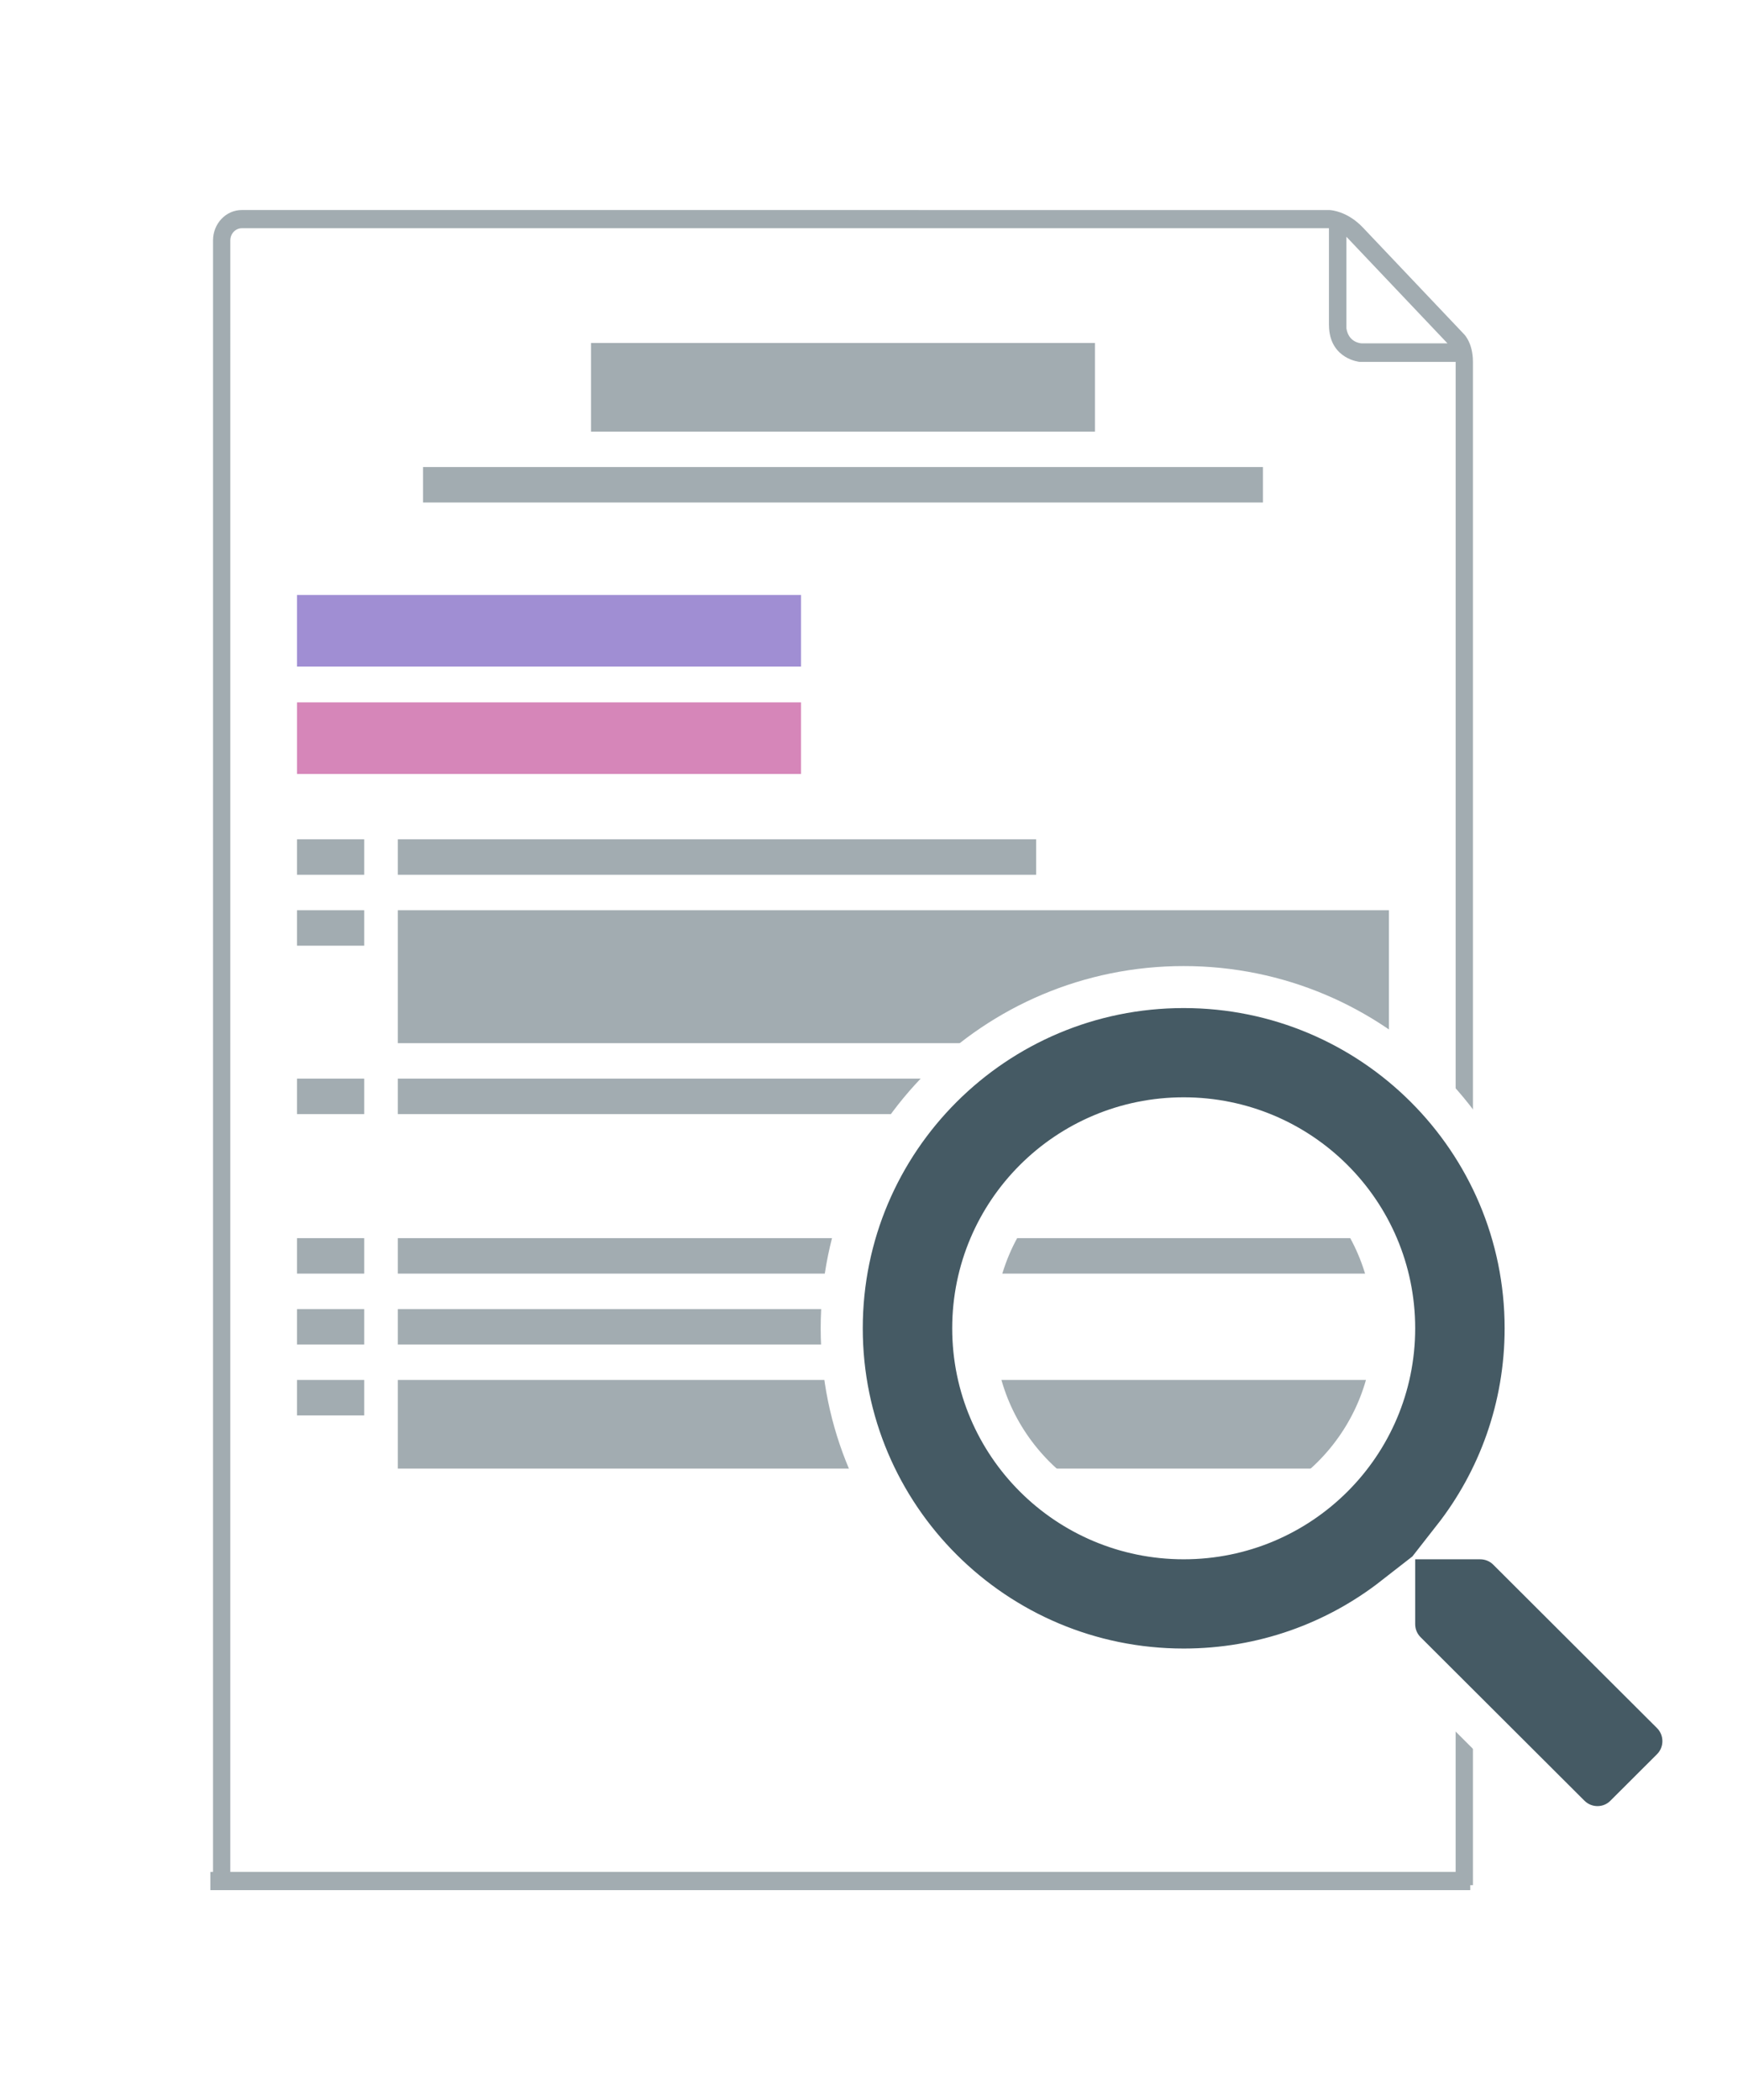 <svg width="205" height="247" xmlns="http://www.w3.org/2000/svg" xmlns:xlink="http://www.w3.org/1999/xlink" overflow="hidden"><rect width="100%" height="100%" fill="#808080" stroke="none"/><defs><clipPath id="clip0"><rect x="984" y="380" width="205" height="247"/></clipPath></defs><g clip-path="url(#clip0)" transform="translate(-984 -380)"><path d="M0 0 370.5 0 370.5 247 0 247Z" fill="#FFFFFF" fill-rule="evenodd" transform="matrix(1.002 0 0 1 984 380)"/><path d="M0 0 370.5 0 370.5 247 0 247Z" fill="#FFFFFF" fill-rule="evenodd" transform="matrix(1.002 0 0 1 984 380)"/><path d="M260.585 39.52C268.771 39.52 275.405 32.886 275.405 24.7 275.405 16.514 268.771 9.88 260.585 9.88 252.399 9.88 245.765 16.514 245.765 24.7 245.765 32.886 252.399 39.52 260.585 39.52ZM270.959 43.225 269.025 43.225C266.456 44.406 263.596 45.078 260.585 45.078 257.574 45.078 254.726 44.406 252.145 43.225L250.211 43.225C241.62 43.225 234.65 50.195 234.65 58.786L234.65 63.602C234.65 66.671 237.139 69.16 240.208 69.16L280.962 69.16C284.03 69.16 286.52 66.671 286.52 63.602L286.52 58.786C286.52 50.195 279.55 43.225 270.959 43.225Z" fill="#68AC6B" transform="matrix(1.002 0 0 1 984 380)"/><path d="M260.585 123.5C268.771 123.5 275.405 116.866 275.405 108.68 275.405 100.494 268.771 93.86 260.585 93.86 252.399 93.86 245.765 100.494 245.765 108.68 245.765 116.866 252.399 123.5 260.585 123.5ZM270.959 127.205 269.025 127.205C266.456 128.386 263.596 129.057 260.585 129.057 257.574 129.057 254.726 128.386 252.145 127.205L250.211 127.205C241.62 127.205 234.65 134.175 234.65 142.766L234.65 147.583C234.65 150.651 237.139 153.14 240.208 153.14L280.962 153.14C284.03 153.14 286.52 150.651 286.52 147.583L286.52 142.766C286.52 134.175 279.55 127.205 270.959 127.205Z" fill="#E36776" fill-rule="evenodd" transform="matrix(1.002 0 0 1 984 380)"/><path d="M260.585 207.48C268.771 207.48 275.405 200.846 275.405 192.66 275.405 184.474 268.771 177.84 260.585 177.84 252.399 177.84 245.765 184.474 245.765 192.66 245.765 200.846 252.399 207.48 260.585 207.48ZM270.959 211.185 269.025 211.185C266.456 212.366 263.596 213.038 260.585 213.038 257.574 213.038 254.726 212.366 252.145 211.185L250.211 211.185C241.62 211.185 234.65 218.155 234.65 226.746L234.65 231.562C234.65 234.631 237.139 237.12 240.208 237.12L280.962 237.12C284.03 237.12 286.52 234.631 286.52 231.562L286.52 226.746C286.52 218.155 279.55 211.185 270.959 211.185Z" fill="#68AC6B" transform="matrix(1.002 0 0 1 984 380)"/><path d="M131.364 0.002C131.704 0.022 133.318 0.194 134.961 1.739L135.29 2.067 147.105 14.552C147.105 14.552 148.059 15.417 148.186 17.415L148.2 17.861 148.2 17.861 148.2 197.019 147.884 197.017 147.885 197.6 0 197.6 0 195.457 0.314 195.456 0.315 3.572C0.315 1.599 1.829 0 3.696 0L131.364 0.002ZM131.298 2.141 3.697 2.143C2.949 2.143 2.344 2.783 2.344 3.572L2.342 195.456 146.17 195.456 146.172 17.861 134.898 17.861C134.898 17.861 131.581 17.556 131.316 13.947L131.299 13.478 131.298 2.141ZM138.341 137.601 138.341 148.026 22.005 148.026 22.005 137.601 138.341 137.601ZM18.062 137.601 18.062 141.771 10.174 141.771 10.174 137.601 18.062 137.601ZM18.062 129.262 18.062 133.432 10.174 133.432 10.174 129.262 18.062 129.262ZM82.145 129.262 82.145 133.432 22.005 133.432 22.005 129.262 82.145 129.262ZM18.062 120.923 18.062 125.092 10.174 125.092 10.174 120.923 18.062 120.923ZM138.341 120.923 138.341 125.092 22.005 125.092 22.005 120.923 138.341 120.923ZM18.062 102.159 18.062 106.329 10.174 106.329 10.174 102.159 18.062 102.159ZM138.341 102.159 138.341 106.329 22.005 106.329 22.005 102.159 138.341 102.159ZM138.341 82.353 138.341 97.989 22.005 97.989 22.005 82.353 138.341 82.353ZM18.062 82.353 18.062 86.522 10.174 86.522 10.174 82.353 18.062 82.353ZM18.062 74.013 18.062 78.183 10.174 78.183 10.174 74.013 18.062 74.013ZM96.933 74.013 96.933 78.183 22.005 78.183 22.005 74.013 96.933 74.013ZM123.553 30.231 123.553 34.4 24.963 34.4 24.963 30.231 123.553 30.231ZM103.835 15.636 103.835 26.061 44.681 26.061 44.681 15.636 103.835 15.636ZM133.349 3.146 133.349 13.924C133.613 15.568 134.971 15.676 135.151 15.684L145.214 15.684 133.349 3.146Z" fill="#A2ACB1" fill-rule="evenodd" transform="matrix(1.002 0 0 1 1008.74 404.7)"/><path d="M10.174 45.273 69.328 45.273 69.328 53.696 10.174 53.696Z" fill="#421EA9" fill-rule="evenodd" fill-opacity="0.5" transform="matrix(1.002 0 0 1 1008.74 404.7)"/><path d="M10.174 57.907 69.328 57.907 69.328 66.33 10.174 66.33Z" fill="#AE0F74" fill-rule="evenodd" fill-opacity="0.5" transform="matrix(1.002 0 0 1 1008.74 404.7)"/><path d="M326.04 18.525C331.837 18.525 337.086 20.875 340.885 24.674 344.686 28.474 347.035 33.722 347.035 39.52 347.035 45.318 344.686 50.566 340.885 54.366 337.086 58.165 331.837 60.515 326.04 60.515 320.243 60.515 314.994 58.165 311.195 54.366 307.394 50.566 305.045 45.318 305.045 39.52 305.045 33.722 307.394 28.474 311.195 24.674 314.994 20.875 320.243 18.525 326.04 18.525ZM335.053 33.219 322.965 45.306 315.908 39.971 315.209 41.367 323.622 48.275 336.419 33.903 335.053 33.219Z" stroke="#FFFFFF" stroke-width="2.47" fill="#68AC6B" fill-rule="evenodd" transform="matrix(1.002 0 0 1 984 380)"/><path d="M326.04 103.74C336.952 103.74 345.8 112.587 345.8 123.5 345.8 134.413 336.952 143.26 326.04 143.26 315.128 143.26 306.28 134.413 306.28 123.5 306.28 112.587 315.128 103.74 326.04 103.74ZM320.144 114.138C319.176 113.385 317.773 113.453 316.884 114.343 315.992 115.234 315.925 116.635 316.679 117.604L316.679 117.604 316.884 117.837 322.545 123.5 316.884 129.163 316.679 129.396C315.925 130.365 315.992 131.766 316.884 132.657 317.847 133.621 319.413 133.621 320.376 132.657L320.376 132.657 326.04 126.995 331.704 132.657 331.936 132.862C332.904 133.615 334.307 133.547 335.196 132.657 336.088 131.766 336.155 130.365 335.401 129.396L335.401 129.396 335.196 129.163 329.535 123.5 335.196 117.837 335.401 117.604C336.155 116.635 336.088 115.234 335.196 114.343 334.233 113.379 332.667 113.379 331.704 114.343L331.704 114.343 326.04 120.005 320.376 114.343Z" fill="#E36776" fill-rule="evenodd" transform="matrix(1.002 0 0 1 984 380)"/><path d="M326.04 186.485C331.837 186.485 337.086 188.835 340.885 192.634 344.686 196.434 347.035 201.682 347.035 207.48 347.035 213.278 344.686 218.526 340.885 222.326 337.086 226.125 331.837 228.475 326.04 228.475 320.243 228.475 314.994 226.125 311.195 222.326 307.394 218.526 305.045 213.278 305.045 207.48 305.045 201.682 307.394 196.434 311.195 192.634 314.994 188.835 320.243 186.485 326.04 186.485ZM335.053 201.179 322.965 213.266 315.908 207.932 315.209 209.327 323.622 216.235 336.419 201.862 335.053 201.179Z" stroke="#FFFFFF" stroke-width="2.47" fill="#68AC6B" fill-rule="evenodd" transform="matrix(1.002 0 0 1 984 380)"/><path d="M196.256 201.509 177.016 182.272C176.148 181.403 174.97 180.921 173.735 180.921L170.59 180.921C175.916 174.11 179.081 165.543 179.081 156.224 179.081 134.054 161.114 116.09 138.94 116.09 116.767 116.09 98.8 134.054 98.8 156.224 98.8 178.394 116.767 196.357 138.94 196.357 148.262 196.357 156.83 193.193 163.642 187.867L163.642 191.013C163.642 192.247 164.125 193.424 164.993 194.293L184.234 213.53C186.048 215.343 188.981 215.343 190.776 213.53L196.237 208.069C198.051 206.255 198.051 203.323 196.256 201.509ZM138.94 180.921C125.296 180.921 114.239 169.884 114.239 156.224 114.239 142.582 125.277 131.526 138.94 131.526 152.584 131.526 163.642 142.563 163.642 156.224 163.642 169.865 152.604 180.921 138.94 180.921Z" stroke="#FFFFFF" stroke-width="4.94" fill="#455A64" transform="matrix(1.002 0 0 1 984 380)"/></g></svg>